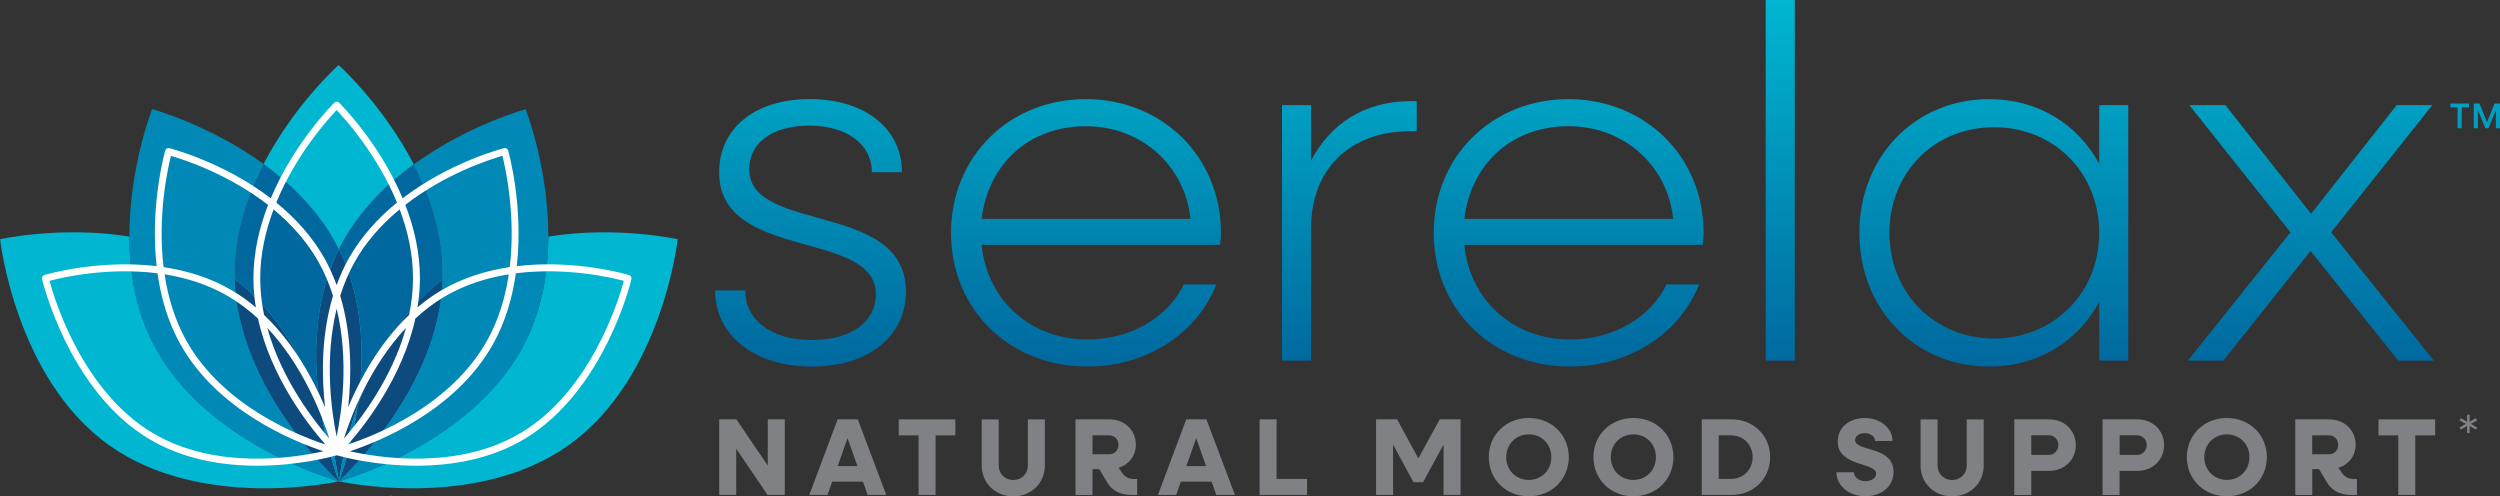 <svg xmlns="http://www.w3.org/2000/svg" xmlns:xlink="http://www.w3.org/1999/xlink" viewBox="0 0 350 69.48"><rect x="0" y="0" width="350" height="69.48" fill="#333333" stroke="none"/><defs><linearGradient id="linear-gradient" x1="225.06" y1="51.32" x2="225.06" y2="0" gradientUnits="userSpaceOnUse"><stop offset="0" stop-color="#00689e"></stop><stop offset="1" stop-color="#00b6d1"></stop></linearGradient></defs><g style="isolation:isolate;"><g id="Layer_2"><g id="ART"><path d="M100.7,58.71h2.39l4.4,6.47v-6.47h2.38v10.58h-2.41l-4.39-6.47v6.47h-2.38v-10.58Z" style="fill:#808184;"></path><path d="M117.28,58.71h2.81l3.99,10.58h-2.61l-.65-1.86h-4.31l-.66,1.86h-2.55l3.97-10.58ZM120.04,65.25l-1.38-3.91-1.38,3.91h2.76Z" style="fill:#808184;"></path><path d="M128.6,60.95h-2.78v-2.24h7.93v2.24h-2.77v8.34h-2.38v-8.34Z" style="fill:#808184;"></path><path d="M137.44,65.19v-6.47h2.38v6.44c0,1.16.86,2.04,2.04,2.04s2.04-.87,2.04-2.04v-6.44h2.38v6.47c0,2.45-1.92,4.3-4.42,4.3s-4.42-1.84-4.42-4.3Z" style="fill:#808184;"></path><path d="M150.57,58.71h4.77c2.1,0,3.68,1.52,3.68,3.54,0,1.56-.97,2.79-2.41,3.24l.51.74c.4.57.94.83,1.62.83h.46v2.24h-.72c-1.69,0-2.88-.64-3.6-1.96l-.98-1.66h-.95v3.62h-2.38v-10.58ZM152.95,60.95v2.65h2.35c.74,0,1.29-.57,1.29-1.32s-.55-1.33-1.29-1.33h-2.35Z" style="fill:#808184;"></path><path d="M166.09,58.71h2.81l3.99,10.58h-2.61l-.65-1.86h-4.31l-.66,1.86h-2.55l3.97-10.58ZM168.85,65.25l-1.38-3.91-1.38,3.91h2.76Z" style="fill:#808184;"></path><path d="M176.34,58.71h2.38v8.34h4.27v2.24h-6.64v-10.58Z" style="fill:#808184;"></path><path d="M192.64,58.71h2.95l2.98,5.46,2.99-5.46h2.92v10.58h-2.38v-7.06l-2.87,5.28h-1.35l-2.85-5.28v7.06h-2.38v-10.58Z" style="fill:#808184;"></path><path d="M208.43,64c0-3.11,2.41-5.48,5.6-5.48s5.6,2.36,5.6,5.48-2.41,5.48-5.6,5.48-5.6-2.36-5.6-5.48ZM217.19,64c0-1.83-1.36-3.19-3.16-3.19s-3.16,1.37-3.16,3.19,1.36,3.19,3.16,3.19,3.16-1.37,3.16-3.19Z" style="fill:#808184;"></path><path d="M223.08,64c0-3.11,2.41-5.48,5.6-5.48s5.6,2.36,5.6,5.48-2.41,5.48-5.6,5.48-5.6-2.36-5.6-5.48ZM231.83,64c0-1.83-1.36-3.19-3.16-3.19s-3.16,1.37-3.16,3.19,1.36,3.19,3.16,3.19,3.16-1.37,3.16-3.19Z" style="fill:#808184;"></path><path d="M238.25,58.71h4.17c3.08,0,5.4,2.27,5.4,5.29s-2.32,5.29-5.4,5.29h-4.17v-10.58ZM240.62,60.95v6.1h1.73c1.73,0,3.02-1.32,3.02-3.05s-1.29-3.05-3.02-3.05h-1.73Z" style="fill:#808184;"></path><path d="M257.11,66.12h2.44c0,.69.72,1.24,1.62,1.24.81,0,1.49-.43,1.49-1.03,0-1.66-5.38-.94-5.38-4.53,0-1.99,1.67-3.28,3.8-3.28s3.87,1.38,3.87,3.22h-2.44c0-.63-.63-1.1-1.44-1.1-.74,0-1.35.37-1.35.97,0,1.67,5.38.77,5.38,4.45,0,2.07-1.73,3.42-3.96,3.42s-4.04-1.47-4.04-3.36Z" style="fill:#808184;"></path><path d="M268.88,65.19v-6.47h2.38v6.44c0,1.16.86,2.04,2.04,2.04s2.04-.87,2.04-2.04v-6.44h2.38v6.47c0,2.45-1.92,4.3-4.42,4.3s-4.42-1.84-4.42-4.3Z" style="fill:#808184;"></path><path d="M282.01,58.71h4.89c2.12,0,3.71,1.55,3.71,3.61s-1.59,3.6-3.71,3.6h-2.52v3.38h-2.38v-10.58ZM284.38,60.95v2.73h2.47c.75,0,1.32-.6,1.32-1.37s-.57-1.37-1.32-1.37h-2.47Z" style="fill:#808184;"></path><path d="M294.37,58.71h4.89c2.12,0,3.71,1.55,3.71,3.61s-1.59,3.6-3.71,3.6h-2.52v3.38h-2.38v-10.58ZM296.75,60.95v2.73h2.47c.75,0,1.32-.6,1.32-1.37s-.57-1.37-1.32-1.37h-2.47Z" style="fill:#808184;"></path><path d="M306.16,64c0-3.11,2.41-5.48,5.6-5.48s5.6,2.36,5.6,5.48-2.41,5.48-5.6,5.48-5.6-2.36-5.6-5.48ZM314.92,64c0-1.83-1.37-3.19-3.16-3.19s-3.16,1.37-3.16,3.19,1.37,3.19,3.16,3.19,3.16-1.37,3.16-3.19Z" style="fill:#808184;"></path><path d="M321.34,58.71h4.77c2.1,0,3.68,1.52,3.68,3.54,0,1.56-.97,2.79-2.41,3.24l.51.74c.4.57.94.83,1.62.83h.46v2.24h-.72c-1.69,0-2.88-.64-3.6-1.96l-.98-1.66h-.95v3.62h-2.38v-10.58ZM323.71,60.95v2.65h2.35c.74,0,1.29-.57,1.29-1.32s-.55-1.33-1.29-1.33h-2.35Z" style="fill:#808184;"></path><path d="M335.77,60.95h-2.78v-2.24h7.93v2.24h-2.78v8.34h-2.38v-8.34Z" style="fill:#808184;"></path><path d="M345.38,59.75l.03-.15-.12.1-.78.44-.18-.29.79-.46.14-.05-.14-.05-.79-.45.18-.3.79.45.12.1-.03-.15v-.89h.36v.89l-.03.15.12-.1.78-.45.18.3-.78.45-.14.05.14.06.78.45-.18.29-.78-.44-.12-.1.03.15v.89h-.36v-.89Z" style="fill:#808184;"></path><path d="M100.12,40.66h4.21c0,4.21,3.71,6.94,9.32,6.94s8.97-2.59,8.97-6.38c0-9.18-21.94-4.56-21.94-17.11,0-6.17,5.05-10.24,12.69-10.24s12.9,4.07,12.9,10.24h-4.21c0-3.93-3.51-6.52-8.76-6.52s-8.41,2.45-8.41,6.1c0,9.04,21.94,4.42,21.94,17.11,0,6.31-5.26,10.52-13.18,10.52s-13.53-4.28-13.53-10.66ZM133.14,32.6c0-10.66,8.13-18.72,18.86-18.72s18.93,8.06,18.93,18.72c0,.56-.07,1.19-.14,1.68h-33.37c.77,7.71,6.8,13.25,14.86,13.25,6.03,0,11.22-3.09,13.46-7.71h4.56c-2.74,6.87-9.75,11.5-18.09,11.5-10.94,0-19.07-8.06-19.07-18.72ZM137.42,30.64h29.24c-.7-7.15-6.59-12.97-14.65-12.97s-13.67,5.4-14.58,12.97ZM179.48,14.72h4.07v7.78c2.66-5.19,7.57-8.34,13.88-8.34h.91v4.21h-.91c-8.48,0-13.88,5.33-13.88,13.6v18.51h-4.07V14.72ZM200.72,32.6c0-10.66,8.13-18.72,18.86-18.72s18.93,8.06,18.93,18.72c0,.56-.07,1.19-.14,1.68h-33.37c.77,7.71,6.8,13.25,14.86,13.25,6.03,0,11.22-3.09,13.46-7.71h4.56c-2.74,6.87-9.75,11.5-18.09,11.5-10.94,0-19.07-8.06-19.07-18.72ZM205,30.64h29.24c-.7-7.15-6.59-12.97-14.65-12.97s-13.67,5.4-14.58,12.97ZM247.2,0h4.07v50.48h-4.07V0ZM260.31,32.6c0-10.66,7.78-18.72,18.16-18.72,6.87,0,12.41,3.51,15.42,9.04v-8.2h4.07v35.76h-4.07v-8.2c-3.01,5.54-8.55,9.04-15.42,9.04-10.38,0-18.16-8.06-18.16-18.72ZM293.89,32.6c0-8.41-6.31-14.79-14.72-14.79s-14.65,6.38-14.65,14.79,6.31,14.79,14.65,14.79,14.72-6.38,14.72-14.79ZM320.67,32.53l-14.16-17.81h5.05l11.99,15.21,11.99-15.21h4.98l-14.16,17.81,14.37,17.95h-4.98l-12.27-15.35-12.2,15.35h-4.98l14.37-17.95ZM344.07,15.03h-1.02v-.54h2.61v.54h-1.02v2.93h-.58v-2.93ZM346.34,14.49h.78l1.06,2.63,1.06-2.63h.76v3.47h-.58v-2.54l-1.03,2.54h-.44l-1.04-2.54v2.54h-.58v-3.47Z" style="fill:url(#linear-gradient);"></path><polygon points="54.71 69.48 54.72 69.48 54.72 69.48 54.71 69.47 54.71 69.48" style="fill:#3ec1cd; mix-blend-mode:multiply;"></polygon><path d="M47.39,34.79s.03.07.05.11c.02-.04.03-.07.05-.11,2.5-4.99,6.41-8.86,10.44-11.79-4.31-8.34-10.53-13.9-10.53-13.9,0,0-6.2,5.55-10.51,13.87,4.05,2.94,7.98,6.82,10.49,11.83Z" style="fill:#00b6d1; mix-blend-mode:multiply;"></path><path d="M54.72,69.48s.02,0,.02,0c0,0,0-.02.01-.03t0,0s-.03.03-.03.03Z" style="fill:#0090ba; mix-blend-mode:multiply;"></path><path d="M32.85,39.08c0-.28-.02-.57-.02-.85,0-5.6,1.77-10.83,4.07-15.27-7.58-5.5-15.6-7.68-15.6-7.68,0,0-3.21,8.14-3.18,17.83,4.74.76,9.73,2.36,14.07,5.46.23.16.45.34.67.51Z" style="fill:#0089b7; mix-blend-mode:multiply;"></path><path d="M32.85,39.08c6.26,4.78,9.9,11.87,11.97,17.76-.94-6.37-1.01-14.63,2.62-21.94-.02-.04-.03-.07-.05-.11-2.51-5.01-6.44-8.89-10.49-11.83-2.3,4.44-4.07,9.67-4.07,15.27,0,.29.01.57.02.85Z" style="fill:#3ec1cd; mix-blend-mode:multiply;"></path><path d="M32.85,39.08c6.26,4.78,9.9,11.87,11.97,17.76-.94-6.37-1.01-14.63,2.62-21.94-.02-.04-.03-.07-.05-.11-2.51-5.01-6.44-8.89-10.49-11.83-2.3,4.44-4.07,9.67-4.07,15.27,0,.29.01.57.02.85Z" style="fill:#00689e; mix-blend-mode:multiply;"></path><path d="M54.69,69.26c.02.12.02.19.03.21,0,0,0,0,0,0,0,0,.01-.01.03-.03-.01-.03-.03-.09-.07-.18Z" style="fill:#3ec1cd; mix-blend-mode:multiply;"></path><path d="M54.69,69.26c.02.12.02.19.03.21,0,0,0,0,0,0,0,0,.01-.01.03-.03-.01-.03-.03-.09-.07-.18Z" style="fill:#0090ba; mix-blend-mode:multiply;"></path><path d="M21.33,47.87c-2.39-4.77-3.2-9.95-3.21-14.75-9.57-1.54-18.11.37-18.11.37,0,0,2.13,19.45,15.22,28.81,13.09,9.36,32.18,5.09,32.18,5.09,0,0,0-.01,0-.02,0,0,0,0-.01-.01-.79-.22-19.01-5.43-26.07-19.49Z" style="fill:#00b6d1; mix-blend-mode:multiply;"></path><path d="M54.7,69.47s0,.01.01.01c0,0,0,0,0,0,0,0,0,0,0,0Z" style="fill:#3ec1cd; mix-blend-mode:multiply;"></path><path d="M54.7,69.47s0,.01.01.01c0,0,0,0,0,0,0,0,0,0,0,0Z" style="fill:#3ec1cd; mix-blend-mode:multiply;"></path><path d="M47.39,67.36c-.24-.22-14.05-12.71-14.54-28.28-.22-.17-.44-.34-.67-.51-4.34-3.1-9.33-4.7-14.07-5.46.02,4.8.82,9.98,3.21,14.75,7.06,14.07,25.28,19.27,26.07,19.49Z" style="fill:#0090ba; mix-blend-mode:multiply;"></path><path d="M47.39,67.36c-.24-.22-14.05-12.71-14.54-28.28-.22-.17-.44-.34-.67-.51-4.34-3.1-9.33-4.7-14.07-5.46.02,4.8.82,9.98,3.21,14.75,7.06,14.07,25.28,19.27,26.07,19.49Z" style="fill:#0089b7; mix-blend-mode:multiply;"></path><path d="M32.85,39.08c.5,15.57,14.3,28.06,14.54,28.28,0,0,0,0,0,0,0-.03,0-.08-.03-.2-.34-.93-1.76-4.95-2.55-10.32-2.07-5.89-5.71-12.98-11.97-17.76Z" style="fill:#3ec1cd; mix-blend-mode:multiply;"></path><path d="M32.85,39.08c.5,15.57,14.3,28.06,14.54,28.28,0,0,0,0,0,0,0-.03,0-.08-.03-.2-.34-.93-1.76-4.95-2.55-10.32-2.07-5.89-5.71-12.98-11.97-17.76Z" style="fill:#0090ba; mix-blend-mode:multiply;"></path><path d="M32.85,39.08c.5,15.57,14.3,28.06,14.54,28.28,0,0,0,0,0,0,0-.03,0-.08-.03-.2-.34-.93-1.76-4.95-2.55-10.32-2.07-5.89-5.71-12.98-11.97-17.76Z" style="fill:#0d4a7e; mix-blend-mode:multiply;"></path><path d="M61.96,39.14c.24-.19.49-.38.74-.56,4.33-3.1,9.32-4.7,14.06-5.46.03-9.69-3.17-17.83-3.17-17.83,0,0-8.06,2.19-15.66,7.72,2.29,4.43,4.05,9.65,4.05,15.23,0,.3-.01.6-.02.91Z" style="fill:#0089b7; mix-blend-mode:multiply;"></path><path d="M54.76,69.44s0,0,0,0c0,.01.01.03.01.03,0,0,.02,0,.03,0,0-.01,0-.03,0-.07-.01.01-.04.03-.05.04Z" style="fill:#0090ba; mix-blend-mode:multiply;"></path><path d="M47.49,34.79s-.03.07-.05.11c3.62,7.3,3.56,15.56,2.62,21.93,2.07-5.87,5.69-12.91,11.9-17.69,0-.3.02-.6.02-.91,0-5.58-1.76-10.8-4.05-15.23-4.03,2.93-7.94,6.8-10.44,11.79Z" style="fill:#3ec1cd; mix-blend-mode:multiply;"></path><path d="M47.49,34.79s-.03.07-.05.11c3.62,7.3,3.56,15.56,2.62,21.93,2.07-5.87,5.69-12.91,11.9-17.69,0-.3.02-.6.02-.91,0-5.58-1.76-10.8-4.05-15.23-4.03,2.93-7.94,6.8-10.44,11.79Z" style="fill:#00689e; mix-blend-mode:multiply;"></path><path d="M54.76,69.44s.03-.03.05-.04c0-.03,0-.07.01-.12-.03.08-.05.13-.06.16Z" style="fill:#3ec1cd; mix-blend-mode:multiply;"></path><path d="M54.76,69.44s.03-.03.05-.04c0-.03,0-.07.01-.12-.03.08-.05.13-.06.16Z" style="fill:#0090ba; mix-blend-mode:multiply;"></path><polygon points="54.76 69.44 54.76 69.45 54.76 69.44 54.76 69.44" style="fill:#0090ba; mix-blend-mode:multiply;"></polygon><polygon points="54.76 69.44 54.76 69.45 54.76 69.44 54.76 69.44" style="fill:#0090ba; mix-blend-mode:multiply;"></polygon><path d="M50.06,56.83c.94-6.36,1-14.63-2.62-21.93-3.62,7.31-3.56,15.57-2.62,21.94,1.8,5.12,2.43,9.33,2.55,10.32.04.09.05.14.07.17,0,0,0,0,0,0,.01-.03.03-.07.06-.15.12-.94.74-5.18,2.56-10.36Z" style="fill:#3ec1cd; mix-blend-mode:multiply;"></path><path d="M50.06,56.83c.94-6.36,1-14.63-2.62-21.93-3.62,7.31-3.56,15.57-2.62,21.94,1.8,5.12,2.43,9.33,2.55,10.32.04.09.05.14.07.17,0,0,0,0,0,0,.01-.03.03-.07.06-.15.12-.94.74-5.18,2.56-10.36Z" style="fill:#0090ba; mix-blend-mode:multiply;"></path><path d="M50.06,56.83c.94-6.36,1-14.63-2.62-21.93-3.62,7.31-3.56,15.57-2.62,21.94,1.8,5.12,2.43,9.33,2.55,10.32.04.09.05.14.07.17,0,0,0,0,0,0,.01-.03.03-.07.06-.15.12-.94.74-5.18,2.56-10.36Z" style="fill:#0d4a7e; mix-blend-mode:multiply;"></path><path d="M47.38,67.16c-.13-.99-.75-5.2-2.55-10.32.79,5.37,2.21,9.39,2.55,10.32Z" style="fill:#3ec1cd; mix-blend-mode:multiply;"></path><path d="M47.38,67.16c-.13-.99-.75-5.2-2.55-10.32.79,5.37,2.21,9.39,2.55,10.32Z" style="fill:#0090ba; mix-blend-mode:multiply;"></path><path d="M47.38,67.16c-.13-.99-.75-5.2-2.55-10.32.79,5.37,2.21,9.39,2.55,10.32Z" style="fill:#0089b7; mix-blend-mode:multiply;"></path><path d="M76.76,33.12c-.02,4.8-.82,9.98-3.22,14.75-7.12,14.19-25.58,19.36-26.07,19.5,0,0,0,.02,0,.02,0,0,19.09,4.27,32.18-5.09,13.1-9.36,15.23-28.81,15.23-28.81,0,0-8.54-1.9-18.12-.37Z" style="fill:#00b6d1; mix-blend-mode:multiply;"></path><path d="M73.54,47.87c2.39-4.77,3.2-9.95,3.22-14.75-4.74.76-9.73,2.36-14.06,5.46-.25.18-.5.37-.74.56-.51,15.01-13.38,27.15-14.47,28.16,0,.04,0,.06,0,.07.49-.14,18.95-5.31,26.07-19.5Z" style="fill:#0090ba; mix-blend-mode:multiply;"></path><path d="M73.54,47.87c2.39-4.77,3.2-9.95,3.22-14.75-4.74.76-9.73,2.36-14.06,5.46-.25.18-.5.37-.74.56-.51,15.01-13.38,27.15-14.47,28.16,0,.04,0,.06,0,.07.49-.14,18.95-5.31,26.07-19.5Z" style="fill:#0089b7; mix-blend-mode:multiply;"></path><path d="M50.06,56.83c-.8,5.44-2.23,9.48-2.56,10.36,0,.05-.01.08-.01.11,1.09-1,13.96-13.14,14.47-28.16-6.21,4.77-9.83,11.82-11.9,17.69Z" style="fill:#3ec1cd; mix-blend-mode:multiply;"></path><path d="M50.06,56.83c-.8,5.44-2.23,9.48-2.56,10.36,0,.05-.01.08-.01.11,1.09-1,13.96-13.14,14.47-28.16-6.21,4.77-9.83,11.82-11.9,17.69Z" style="fill:#0090ba; mix-blend-mode:multiply;"></path><path d="M50.06,56.83c-.8,5.44-2.23,9.48-2.56,10.36,0,.05-.01.08-.01.11,1.09-1,13.96-13.14,14.47-28.16-6.21,4.77-9.83,11.82-11.9,17.69Z" style="fill:#0d4a7e; mix-blend-mode:multiply;"></path><path d="M50.06,56.83c-1.82,5.18-2.44,9.42-2.56,10.36.33-.87,1.76-4.92,2.56-10.36Z" style="fill:#3ec1cd; mix-blend-mode:multiply;"></path><path d="M50.06,56.83c-1.82,5.18-2.44,9.42-2.56,10.36.33-.87,1.76-4.92,2.56-10.36Z" style="fill:#0090ba; mix-blend-mode:multiply;"></path><path d="M50.06,56.83c-1.82,5.18-2.44,9.42-2.56,10.36.33-.87,1.76-4.92,2.56-10.36Z" style="fill:#0089b7; mix-blend-mode:multiply;"></path><path d="M88.06,38.5c-.1-.03-7.44-2.23-15.71-1.24.96-8.52-1.17-16.07-1.2-16.18-.07-.25-.33-.4-.57-.34-.11.03-7.53,1.9-14.21,7.02-3.3-7.87-8.82-13.32-8.9-13.39-.18-.18-.47-.18-.66,0-.08.08-5.6,5.52-8.9,13.39-6.68-5.12-14.11-6.99-14.21-7.02-.25-.06-.5.09-.57.34-.03.11-2.17,7.66-1.2,16.18-8.27-.99-15.61,1.21-15.71,1.24-.24.07-.39.33-.33.59.04.16,3.72,15.68,15.04,22.4,4.84,2.88,10.34,3.71,15.06,3.71,5.74,0,10.32-1.22,11.16-1.46.84.24,5.42,1.46,11.16,1.46,4.72,0,10.22-.83,15.06-3.71,11.31-6.73,15-22.25,15.03-22.4.06-.25-.09-.51-.33-.59ZM70.34,21.82c.44,1.77,1.89,8.35,1.03,15.57-3.24.49-6.59,1.48-9.67,3.31-1.16.69-2.24,1.48-3.25,2.33.21-1.32.34-2.68.34-4.07,0-3.66-.83-7.15-2.05-10.28,5.64-4.38,11.9-6.38,13.61-6.87ZM68.17,47.72c-5.04,8.99-15.39,13.16-19.46,14.51,2.41-2.74,7.63-9.41,9.44-17.63,1.22-1.13,2.56-2.17,4.03-3.04,2.88-1.71,6.01-2.67,9.05-3.15-.47,3.14-1.4,6.36-3.06,9.32ZM36.43,38.97c0-3.42.76-6.69,1.87-9.65,2.4,1.99,4.65,4.43,6.31,7.39.85,1.52,1.51,3.1,2.01,4.71-1.68,5.59-1.59,11.37-1.11,15.6-1.64-3.91-4.37-8.96-8.54-12.93-.34-1.65-.54-3.36-.54-5.11ZM57.28,44.08c-4.17,3.97-6.9,9.03-8.54,12.93.47-4.23.57-10.01-1.11-15.6.5-1.61,1.16-3.19,2.01-4.71,1.66-2.97,3.91-5.4,6.31-7.39,1.12,2.96,1.87,6.23,1.87,9.65,0,1.75-.2,3.46-.54,5.11ZM56.84,45.9c-1.98,7.15-6.44,12.92-8.69,15.5,1.04-3.29,3.67-10.16,8.69-15.5ZM47.13,61.12c-.7-3.39-1.76-10.69,0-17.9,1.76,7.21.7,14.51,0,17.9ZM46.11,61.4c-2.25-2.58-6.71-8.35-8.69-15.5,5.02,5.34,7.65,12.2,8.69,15.5ZM45.55,62.23c-4.06-1.34-14.41-5.52-19.45-14.51-1.66-2.97-2.59-6.19-3.06-9.32,3.05.49,6.17,1.44,9.05,3.16,1.47.88,2.81,1.91,4.03,3.04,1.81,8.22,7.02,14.89,9.44,17.63ZM47.13,15.41c1.24,1.3,5.69,6.26,8.45,12.95-2.57,2.09-4.99,4.68-6.77,7.85-.67,1.2-1.22,2.44-1.68,3.7-.46-1.26-1.01-2.5-1.68-3.7-1.78-3.17-4.19-5.76-6.77-7.85,2.75-6.7,7.21-11.65,8.45-12.95ZM23.92,21.82c1.71.49,7.97,2.49,13.61,6.87-1.21,3.13-2.05,6.62-2.05,10.28,0,1.38.12,2.74.34,4.07-1.01-.85-2.09-1.64-3.25-2.33-3.08-1.83-6.43-2.83-9.67-3.31-.87-7.22.58-13.8,1.03-15.57ZM21.39,60.63c-9.87-5.87-13.76-18.72-14.46-21.31,1.71-.46,8.11-1.95,15.12-1.06.47,3.34,1.44,6.79,3.22,9.96,5.21,9.29,15.85,13.58,20.02,14.96-4.17.93-15.15,2.65-23.89-2.55ZM72.87,60.63c-8.73,5.19-19.72,3.48-23.89,2.55,4.17-1.38,14.81-5.67,20.02-14.96,1.78-3.17,2.75-6.62,3.22-9.96,7.01-.89,13.4.6,15.12,1.06-.7,2.6-4.6,15.45-14.46,21.31Z" style="fill:#fff;"></path></g></g></g></svg>